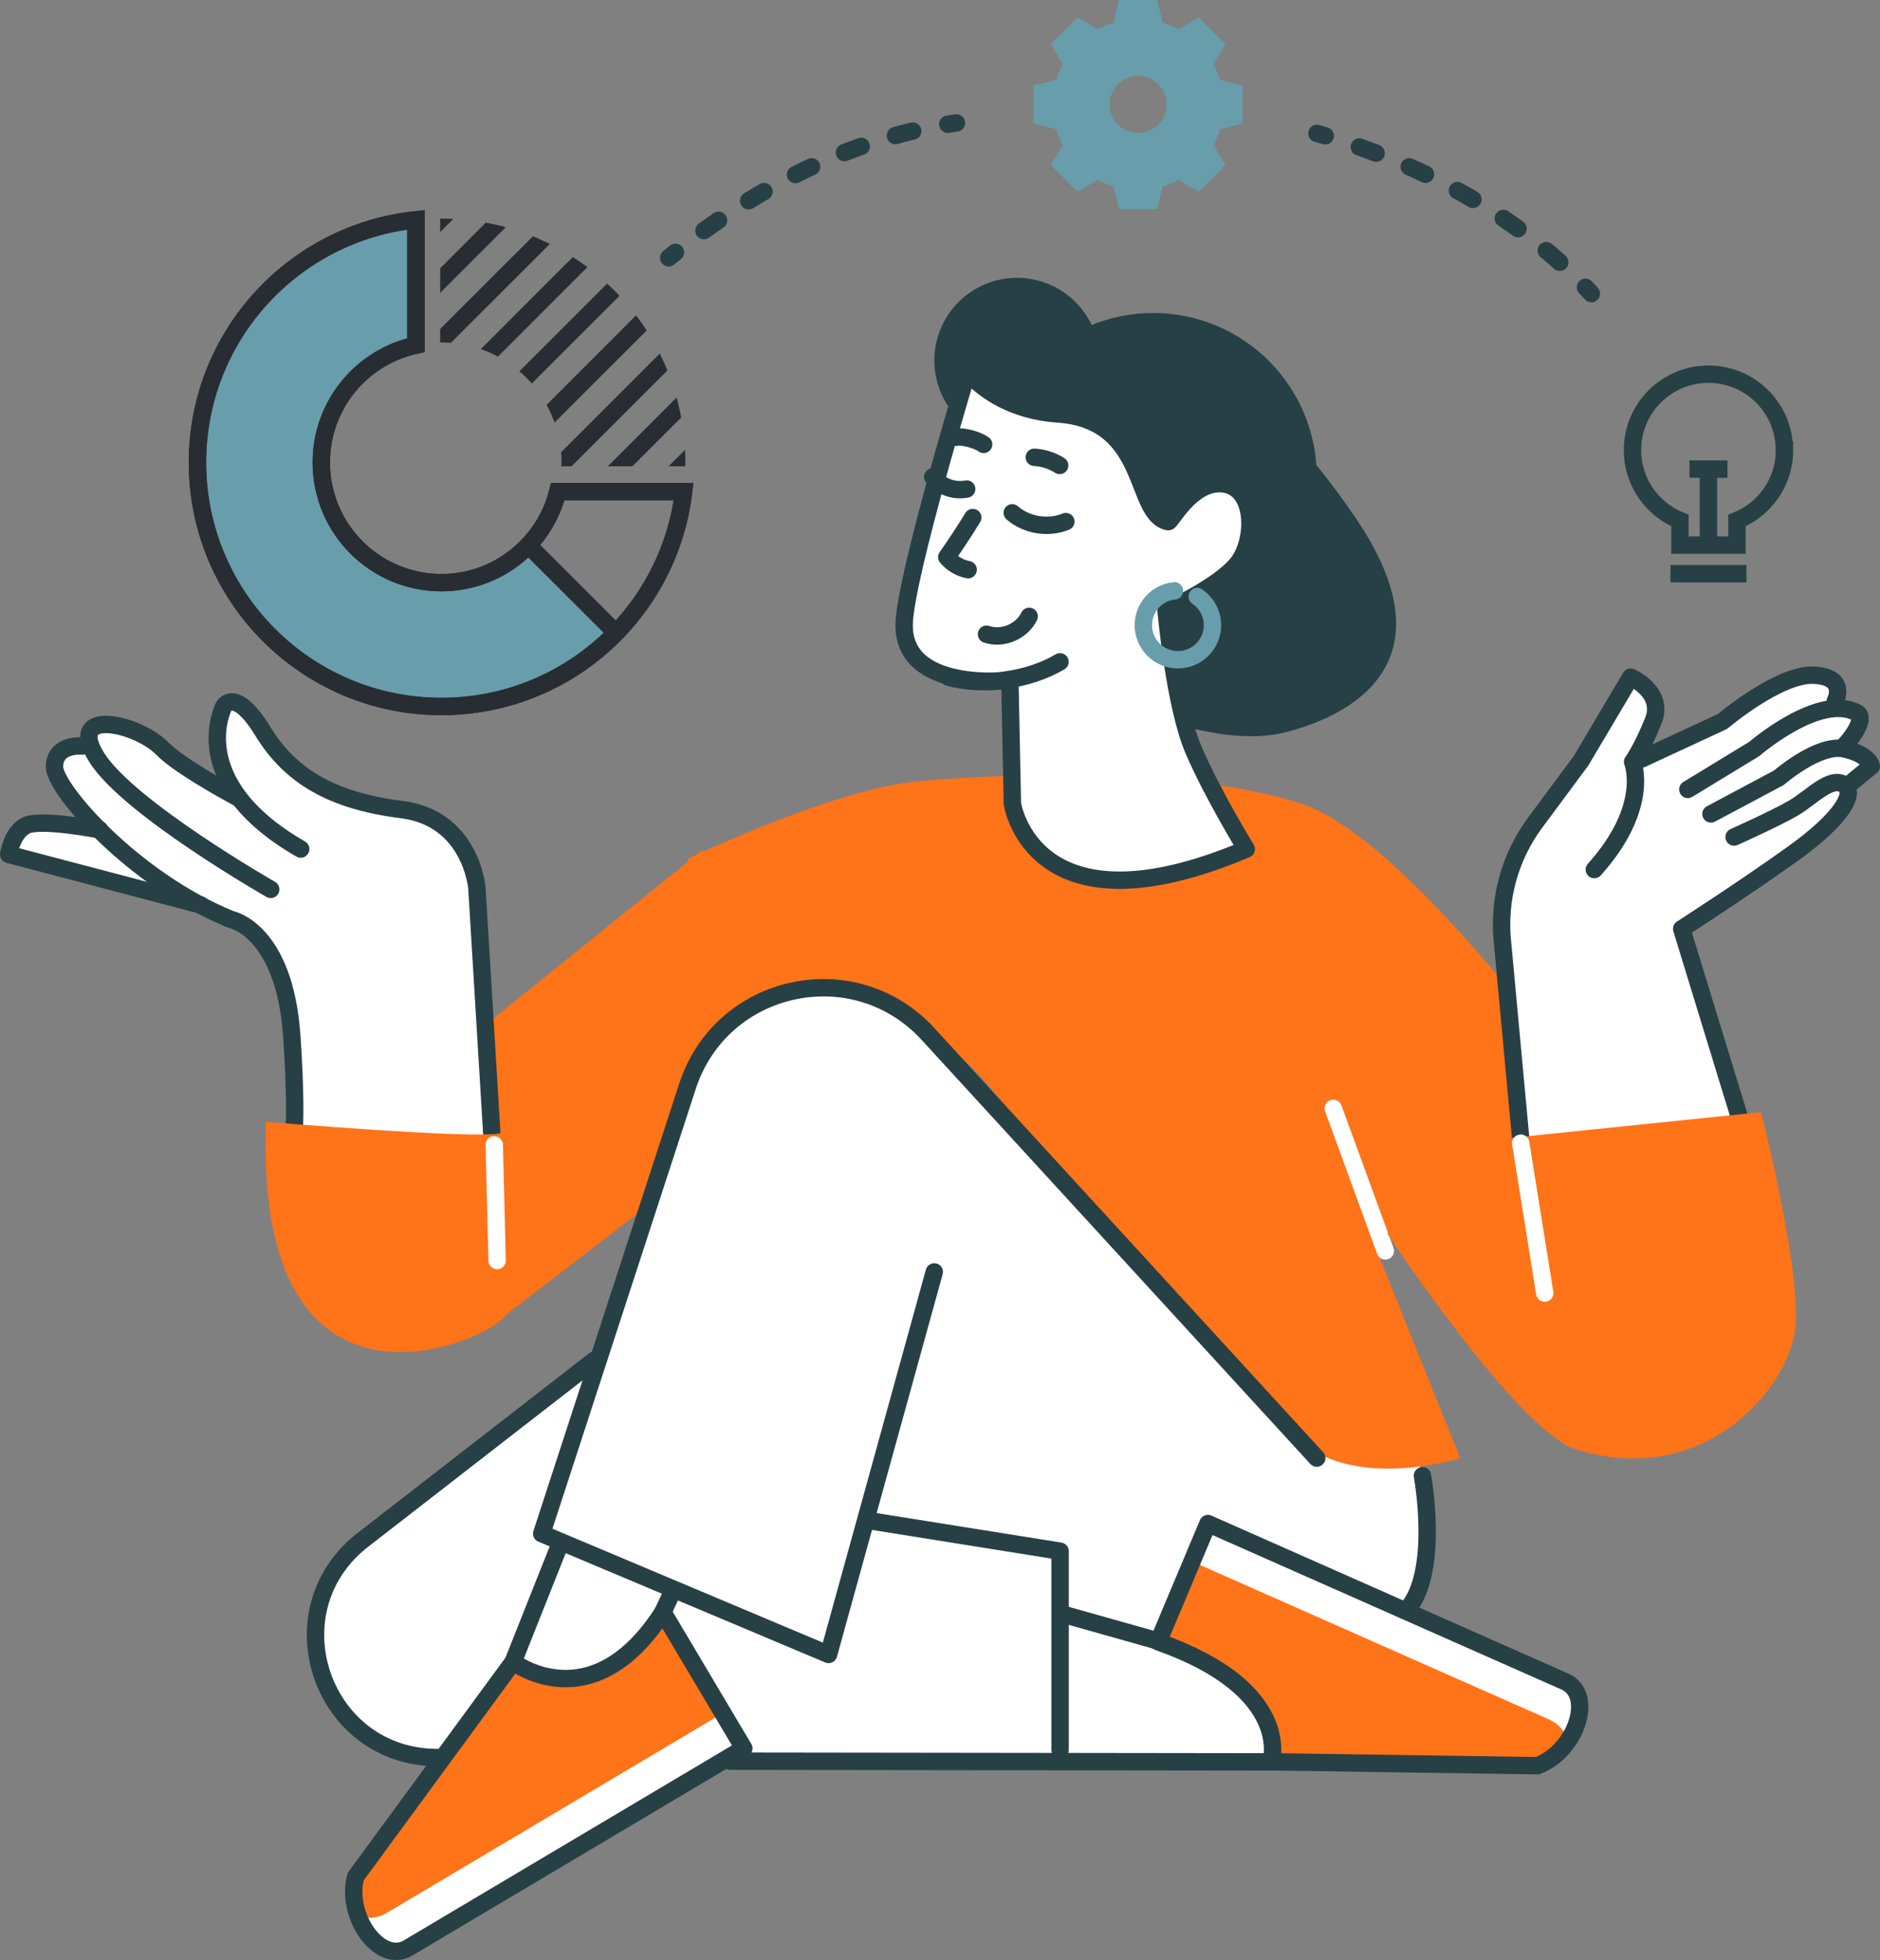 <?xml version="1.0" encoding="UTF-8"?>
<svg id="Calque_2" data-name="Calque 2" xmlns="http://www.w3.org/2000/svg" xmlns:xlink="http://www.w3.org/1999/xlink" viewBox="0 0 216.32 225.5">
  <rect x="0" y="0" width="216.32" height="225.5" fill="#808080" stroke="none"/>
  <defs>
    <style>
      .cls-1 {
        clip-path: url(#clippath);
      }

      .cls-2, .cls-3, .cls-4, .cls-5, .cls-6, .cls-7, .cls-8 {
        fill: none;
      }

      .cls-2, .cls-9, .cls-10, .cls-11, .cls-12 {
        stroke-width: 0px;
      }

      .cls-3 {
        stroke: #282d33;
      }

      .cls-3, .cls-13, .cls-4, .cls-5, .cls-6, .cls-7, .cls-8 {
        stroke-width: 2px;
      }

      .cls-13, .cls-4, .cls-5, .cls-6, .cls-7 {
        stroke-linecap: round;
        stroke-linejoin: round;
      }

      .cls-13, .cls-6, .cls-7, .cls-8 {
        stroke: #274045;
      }

      .cls-13, .cls-11 {
        fill: #fff;
      }

      .cls-4 {
        stroke: #689dab;
      }

      .cls-5 {
        stroke: #fff;
      }

      .cls-6 {
        stroke-dasharray: 0 0 2.06 4.12;
      }

      .cls-8 {
        stroke-miterlimit: 10;
      }

      .cls-9 {
        fill: #274045;
      }

      .cls-10 {
        fill: #ff7319;
      }

      .cls-12 {
        fill: #689dab;
      }
    </style>
    <clipPath id="clippath">
      <path class="cls-2" d="m50.79,25.14s-.09,0-.14,0v14.26s.09,0,.14,0c7.63,0,13.82,6.19,13.82,13.82,0,.14-.02.28-.02.42h14.26c0-.14.01-.28.01-.42,0-15.5-12.57-28.07-28.07-28.07Z"/>
    </clipPath>
  </defs>
  <g id="Calque_1-2" data-name="Calque 1">
    <g>
      <path class="cls-11" d="m163.28,167.62s-9.31,1.66-12.97-2-44.56-48.05-44.56-48.05c0,0-8.15-5.65-14.47-3.82s-10.31,6.15-11.64,9.14c-1.33,2.99-10.81,34.42-10.81,34.42l-28.43,20.62s-9.48,11.64-1.33,18.95c8.15,7.32,11.64,5.49,11.64,5.49h95.61s15.13-12.47,16.63-18.29c1.5-5.82.33-16.46.33-16.46Z"/>
      <path class="cls-12" d="m61.19,62.29c-2.53,2.9-6.24,4.75-10.4,4.75-7.63,0-13.82-6.19-13.82-13.82,0-6.63,4.66-12.16,10.89-13.5v-14.42c-14.13,1.47-25.14,13.41-25.14,27.92,0,15.5,12.57,28.07,28.07,28.07,8.09,0,15.38-3.42,20.5-8.9l-10.1-10.1Z"/>
      <path class="cls-10" d="m55.54,153.33l18.83-14.49s2.77-9.42,6.78-17.43c2.33-4.66,8.86-7.43,8.86-7.43l-9.19-16.18-25.61,20.62s3.99,24.94.33,34.92Z"/>
      <path class="cls-10" d="m78.84,123.16l.31-24.36s16.78-8.07,26.62-8.93c9.84-.87,30.69-1.74,44.01,2.61,13.32,4.34,36.77,38.22,36.77,38.22l-28.66,11.87,10.13,25.19s-11.87,3.76-18.53-2.03c-6.66-5.79-35.03-39.96-35.03-39.96,0,0-18.53-24.32-35.61-2.61Z"/>
      <circle class="cls-9" cx="132.69" cy="54.83" r="18.82"/>
      <circle class="cls-9" cx="117.02" cy="41.47" r="9.51" transform="translate(-6.96 47.94) rotate(-22.5)"/>
      <g>
        <g class="cls-1">
          <g>
            <g>
              <line class="cls-3" x1="42.69" y1="33.24" x2="61.13" y2="14.81"/>
              <line class="cls-3" x1="46.19" y1="36.74" x2="64.62" y2="18.3"/>
              <line class="cls-3" x1="49.68" y1="40.23" x2="68.12" y2="21.8"/>
              <line class="cls-3" x1="53.18" y1="43.73" x2="71.61" y2="25.29"/>
              <line class="cls-3" x1="56.67" y1="47.22" x2="75.11" y2="28.79"/>
              <line class="cls-3" x1="60.17" y1="50.72" x2="78.6" y2="32.28"/>
            </g>
            <g>
              <line class="cls-3" x1="60.23" y1="50.78" x2="78.67" y2="32.35"/>
              <line class="cls-3" x1="63.73" y1="54.28" x2="82.16" y2="35.84"/>
              <line class="cls-3" x1="67.22" y1="57.77" x2="85.66" y2="39.34"/>
              <line class="cls-3" x1="70.72" y1="61.27" x2="89.16" y2="42.83"/>
              <line class="cls-3" x1="74.22" y1="64.76" x2="92.65" y2="46.33"/>
              <line class="cls-3" x1="77.71" y1="68.26" x2="96.15" y2="49.82"/>
            </g>
          </g>
        </g>
        <path class="cls-3" d="m64.18,56.56c-1.5,6.01-6.92,10.47-13.39,10.47-7.63,0-13.82-6.19-13.82-13.82,0-6.63,4.66-12.16,10.89-13.5v-14.42c-14.13,1.47-25.14,13.41-25.14,27.92,0,15.5,12.57,28.07,28.07,28.07,14.37,0,26.21-10.8,27.87-24.72h-14.47Z"/>
        <path class="cls-3" d="m64.18,56.56c-1.5,6.01-6.92,10.47-13.39,10.47-7.63,0-13.82-6.19-13.82-13.82,0-6.63,4.66-12.16,10.89-13.5v-14.42c-14.13,1.47-25.14,13.41-25.14,27.92,0,15.5,12.57,28.07,28.07,28.07,14.37,0,26.21-10.8,27.87-24.72h-14.47Z"/>
        <line class="cls-3" x1="60.91" y1="62.85" x2="71.18" y2="73.11"/>
      </g>
      <path class="cls-12" d="m142.98,14.21v-4.37l-2.61-.65c-.19-.64-.44-1.24-.75-1.82l1.38-2.3-3.09-3.09-2.3,1.38c-.57-.31-1.18-.56-1.82-.75l-.65-2.61h-4.37l-.65,2.61c-.63.19-1.24.44-1.82.75l-2.3-1.38-3.09,3.09,1.38,2.3c-.31.57-.56,1.18-.75,1.82l-2.61.65v4.37l2.61.65c.19.63.44,1.24.75,1.82l-1.38,2.3,3.09,3.09,2.3-1.38c.57.31,1.18.56,1.82.75l.65,2.61h4.37l.65-2.61c.63-.19,1.24-.44,1.82-.75l2.3,1.38,3.09-3.09-1.38-2.3c.31-.57.56-1.18.75-1.82l2.61-.65Zm-12.02,1.09c-1.81,0-3.28-1.47-3.28-3.28s1.47-3.28,3.28-3.28,3.28,1.47,3.28,3.28-1.47,3.28-3.28,3.28Z"/>
      <g>
        <line class="cls-8" x1="192.21" y1="66" x2="200.95" y2="66"/>
        <line class="cls-8" x1="196.58" y1="62.72" x2="196.58" y2="53.97"/>
        <line class="cls-8" x1="194.4" y1="53.97" x2="198.77" y2="53.97"/>
        <path class="cls-8" d="m205.32,51.79c0-4.83-3.91-8.74-8.74-8.74s-8.74,3.91-8.74,8.74c0,3.67,2.26,6.8,5.46,8.1v2.83h6.56v-2.83c3.2-1.3,5.47-4.43,5.47-8.1Z"/>
      </g>
      <path class="cls-7" d="m151.51,167.75l-44.73-48.79c-8.48-9.25-23.78-5.93-27.67,6l-16.78,51.48,33.01,13.9,12.16-44.01"/>
      <g>
        <path class="cls-11" d="m76.27,185.47l9.32,15.68-38.62,22.95c-3.24,1.93-7.25-3.6-6.05-8.19l18.12-24.71s9.07,6.99,17.23-5.72Z"/>
        <path class="cls-10" d="m76.52,185.89l6.66,11.2-38.62,22.95c-3.24,1.93-5.77-1.09-4.07-4.87l18.28-23.81s8.61,5.58,17.76-5.47Z"/>
        <path class="cls-7" d="m76.27,185.47l9.32,15.68-38.62,22.95c-3.24,1.93-7.25-3.6-6.05-8.19l18.12-24.71s9.07,6.99,17.23-5.72Z"/>
      </g>
      <line class="cls-7" x1="59.04" y1="191.2" x2="64.16" y2="178.32"/>
      <line class="cls-7" x1="76.27" y1="185.47" x2="77.39" y2="183.09"/>
      <g>
        <path class="cls-11" d="m133.85,188.59l5.14-13.31,41.08,18.18c3.45,1.53,1.27,8-3.17,9.68l-30.64-.45s1.78-9.46-12.4-14.09Z"/>
        <path class="cls-10" d="m133.27,188.88l3.8-9.28,41.08,18.18c3.45,1.53,2.45,5.33-1.61,6.14l-30-1.11s.62-9.31-13.28-13.94Z"/>
        <path class="cls-7" d="m133.27,188.88l5.72-13.6,41.08,18.18c3.45,1.53,1.27,8-3.17,9.68l-30.64-.45s2.65-8.3-12.98-13.8Z"/>
      </g>
      <line class="cls-7" x1="146.74" y1="202.7" x2="84.05" y2="202.62"/>
      <line class="cls-7" x1="122.27" y1="185.7" x2="133.56" y2="188.88"/>
      <path class="cls-7" d="m68.42,156.46l-26.9,20.88c-10.25,8.3-4.38,24.86,8.8,24.86"/>
      <polyline class="cls-7" points="100.27 174.99 121.98 178.46 121.98 201.33"/>
      <path class="cls-7" d="m163.67,169.78s2.03,11-1.74,15.35"/>
      <path class="cls-9" d="m130.03,81.41s10.21,4.62,17.5,2.92c7.29-1.7,20.17-7.78,8.26-25.03-11.91-17.25-17.5-15.79-24.06-18.22-6.56-2.43-18.71-10.21-20.65-5.1-1.94,5.1,1.46,11.18,2.92,13.61,1.46,2.43,16.04,31.83,16.04,31.83Z"/>
      <path class="cls-13" d="m143.4,97.69s-3.89-6.32-6.07-11.42c-2.19-5.1-3.16-16.04-3.16-16.04,0,0,5.99-2.67,8.18-5.35,2.19-2.67,2.22-9.04-1.86-9.23-3.48-.16-5.75,4.44-6.07,4.37-4.05-.81-2.11-11.66-12.64-12.39-7.29-.5-10.45-4.86-10.45-4.86,0,0-7.09,23.33-7.29,28.92-.29,8.04,12.16,6.59,12.16,6.59l.29,14.19s2.32,15.63,26.91,5.22Z"/>
      <path class="cls-7" d="m122.64,60.01c-2.03.83-4.51.43-6.17-1.01"/>
      <path class="cls-7" d="m111.23,56.26c-1.42.29-2.99-.27-3.91-1.39"/>
      <path class="cls-7" d="m121.93,53.55c-.87-.56-1.89-.88-2.92-.94"/>
      <path class="cls-7" d="m113.18,51.13c-.58-.45-2.28-1-3.2-.82"/>
      <path class="cls-7" d="m111.93,59.54c-.91,1.52-2.38,3.7-2.99,4.55.62.75,1.51,1.27,2.46,1.45"/>
      <path class="cls-7" d="m118.42,70.91c-.84,1.75-3.07,2.69-4.91,2.06"/>
      <path class="cls-7" d="m121.97,76.14c-3.52,2.11-8.9,2.9-12.84,1.76"/>
      <path class="cls-4" d="m135.14,67.97c-1.13.11-2.21.71-2.9,1.73-1.23,1.82-.75,4.29,1.07,5.52s4.29.75,5.52-1.07.75-4.29-1.07-5.52"/>
      <line class="cls-5" x1="159.4" y1="143.91" x2="153.41" y2="127.51"/>
      <path class="cls-11" d="m55.37,102.08c0-.08-.79-8.4-9.08-9.43-7.67-.96-12.48-3.66-15.6-8.74-1.5-2.45-2.82-3.65-4.01-3.65h0c-.71,0-1.17.45-1.34.74-.05.09-1.23,2.36-.68,5.63.19,1.11.59,2.42,1.4,3.84-3.48-1.97-5.93-3.61-6.98-4.68-2.12-2.16-6.96-3.78-8.68-2.43-.46.36-.82,1.01-.54,2.14-.08-.08-.18-.15-.31-.16-.07,0-1.79-.18-2.89.79-.56.5-.86,1.19-.87,2.05-.02,1.26,1.56,3.73,4.18,6.52-2.19-.35-5.89-.81-7.18-.17-1.88.94-2.25,3.59-2.27,3.71-.03.25.12.49.37.55l22,5.79c1.19.63,2.4,1.2,3.64,1.7.06.01,5.79,1.3,6.58,13.01.79,11.66-.07,13.62-.1,13.68-.07.12-.09.25-.05.38.03.13.12.24.24.31.26.15,5.1,2.84,14.11,2.84,2.82,0,6.05-.26,9.68-.96.25-.05.42-.27.41-.52l-2-32.93Z"/>
      <g>
        <path class="cls-7" d="m56.87,135.04l-2-32.92s-.67-7.98-8.65-8.98c-7.98-1-12.8-3.82-15.96-8.98s-4.49-2.93-4.49-2.93c0,0-4.63,8.69,8.83,16.45"/>
        <path class="cls-7" d="m31.15,102.32s-16.35-9.34-20.01-15.16c-3.66-5.82,4.66-3.99,7.56-1.02,1.82,1.86,6.9,4.68,8.73,5.68"/>
        <path class="cls-7" d="m9.48,85.83s-3.16-.33-3.21,2.36c-.05,2.58,9.19,13.11,20.33,17.6,0,0,6.15,1.16,6.98,13.47.83,12.3-.17,13.97-.17,13.97"/>
        <path class="cls-7" d="m11.48,95.47s-6.82-1.33-8.48-.5c-1.66.83-2,3.33-2,3.33l22.11,5.82"/>
      </g>
      <path class="cls-10" d="m30.6,129.06s23.94,2,26.94,1.33c2.99-.67,2.99,18.29.33,21.28s-28.6,13.97-27.27-22.61Z"/>
      <line class="cls-5" x1="57.2" y1="145.02" x2="56.87" y2="131.72"/>
      <path class="cls-11" d="m215.82,88.09c-.02-.16-.27-1.52-2.96-2.28.65-.73,1.76-2.24,1.64-3.33-.04-.41-.26-.74-.61-.92-.73-.39-1.54-.54-2.38-.54.03-.03.07-.07.09-.11.03-.05.69-1.33.06-2.42-.46-.81-1.46-1.25-2.98-1.31-3.97-.12-10.09,4.83-10.77,5.4l-8.91,4.14c.43-.78,1.02-1.95,1.68-3.59,1.21-2.99-1.35-5.03-2.87-5.69-.23-.1-.5-.01-.63.2l-5.67,9.56-5.3,7.15c-2.96,3.99-4.33,8.9-3.87,13.84l2.12,22.87c.01.13.08.26.18.34.09.07.2.11.32.11.02,0,.04,0,.06,0l25.05-2.78c.15-.02.28-.1.36-.22.08-.12.1-.28.06-.42l-6.44-21.01c1.42-.92,7.34-4.77,12.39-8.38,4.39-3.14,6.76-5.83,6.69-7.59,0-.16-.04-.32-.09-.46l2.57-2.12c.13-.11.2-.28.18-.45Z"/>
      <g>
        <path class="cls-7" d="m174.98,131.03l-2.12-22.87c-.45-4.81.9-9.62,3.77-13.5l5.3-7.15,5.7-9.61s3.95,1.71,2.6,5.04c-1.34,3.33-2.38,4.71-2.38,4.71,0,0,2.14,5.1-4.4,12.39"/>
        <path class="cls-7" d="m188.89,87.32l9.31-4.32s6.48-5.49,10.48-5.32c3.99.17,2.49,2.99,2.49,2.99"/>
        <path class="cls-7" d="m194.21,90.82l7.65-4.66s7.48-6.48,11.81-4.16c1.18.64-.91,3.32-1.5,3.82"/>
        <path class="cls-7" d="m196.87,93.64l7.81-4.16s4.58-3.98,7.53-3.32c2.95.66,3.11,1.99,3.11,1.99l-2.83,2.33"/>
        <path class="cls-7" d="m199.53,96.3s4.82-2.16,6.82-3.33c2-1.16,4.22-3.66,5.77-2.74,1.55.91-.11,3.91-5.93,8.06-5.82,4.16-12.69,8.57-12.69,8.57l6.55,21.37"/>
      </g>
      <path class="cls-10" d="m172.48,131.05l30.15-3.1s4.43,17.29,3.99,24.39-10.42,19.07-25.27,14.41c-6.76-2.12-21.73-24.83-21.73-24.83l12.86-10.86Z"/>
      <line class="cls-5" x1="177.74" y1="148.76" x2="174.98" y2="131.52"/>
      <g>
        <path class="cls-7" d="m151.53,15.35c.32.09.64.19.96.28"/>
        <path class="cls-6" d="m156.41,16.91c9.79,3.46,18.22,8.49,24.58,14.68"/>
        <path class="cls-7" d="m182.43,33.05c.23.24.46.49.68.73"/>
      </g>
      <g>
        <path class="cls-7" d="m76.94,29.66c.26-.21.52-.42.78-.63"/>
        <path class="cls-6" d="m81,26.53c8.41-6.1,17.33-10.17,26.04-11.89"/>
        <path class="cls-7" d="m109.06,14.29c.33-.05.66-.1.99-.14"/>
      </g>
    </g>
  </g>
</svg>